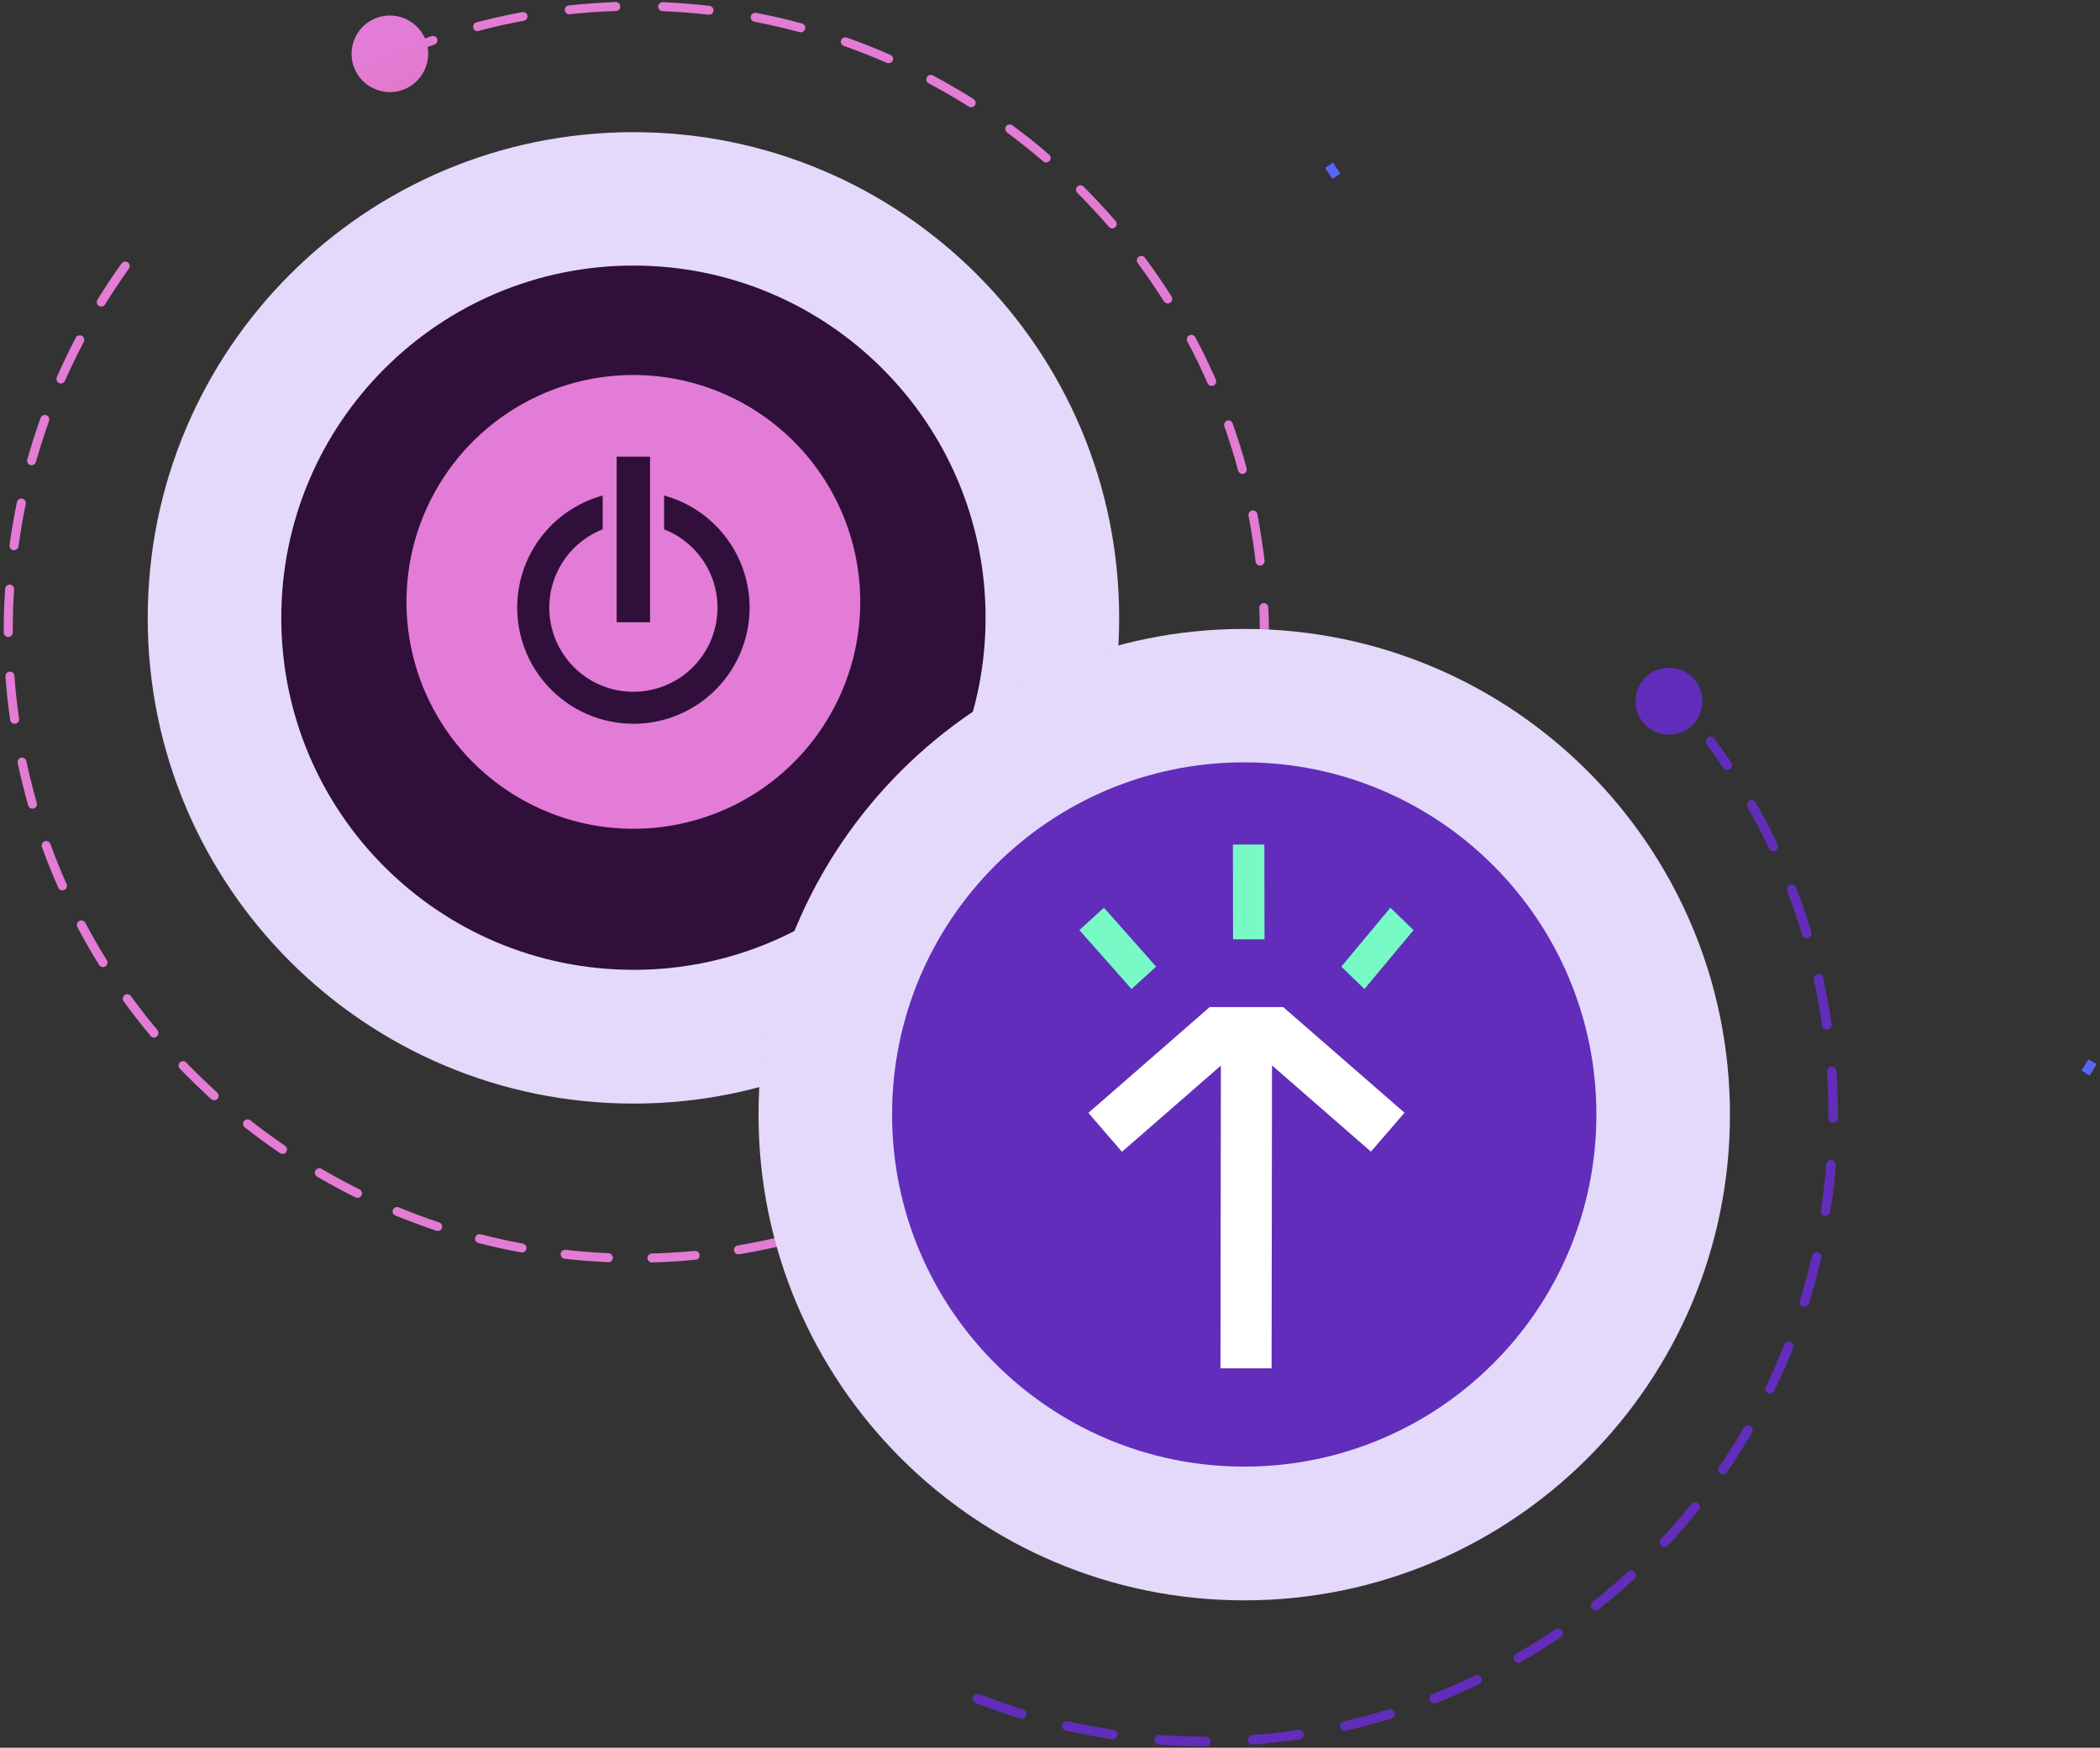 <svg width="465" height="387" viewBox="0 0 465 387" fill="none" xmlns="http://www.w3.org/2000/svg">
<rect x="0" y="0" width="465" height="387" fill="#333333" stroke="none"/>
<path d="M294.288 36.587C294.856 37.406 295.386 38.225 295.926 39.034" stroke="#5865F5" stroke-width="2.12" stroke-miterlimit="10"/>
<path d="M253.416 222.926C253.202 222.926 253.025 222.851 252.849 222.749C252.421 222.433 252.318 221.828 252.635 221.363C254.626 218.59 256.58 215.752 258.347 212.84C258.636 212.375 259.231 212.236 259.696 212.524C260.162 212.812 260.301 213.408 260.013 213.873C258.198 216.822 256.245 219.697 254.226 222.498C254.012 222.786 253.733 222.926 253.407 222.926H253.416ZM264.283 205.388C264.144 205.388 263.967 205.351 263.818 205.286C263.325 205.034 263.139 204.43 263.39 203.974C264.953 200.959 266.442 197.833 267.791 194.707C268.005 194.214 268.572 193.963 269.103 194.177C269.596 194.391 269.847 194.958 269.633 195.489C268.284 198.652 266.758 201.806 265.158 204.895C264.981 205.183 264.627 205.388 264.274 205.388H264.283ZM272.452 186.389C272.35 186.389 272.238 186.389 272.136 186.315C271.605 186.138 271.354 185.571 271.531 185.068C272.629 181.84 273.624 178.537 274.517 175.234C274.657 174.704 275.197 174.378 275.727 174.527C276.257 174.676 276.583 175.206 276.434 175.736C275.55 179.077 274.555 182.445 273.42 185.71C273.243 186.138 272.889 186.389 272.461 186.389H272.452ZM277.671 166.405H277.495C276.964 166.302 276.611 165.8 276.713 165.27C277.318 161.93 277.811 158.487 278.164 155.119C278.239 154.589 278.695 154.198 279.262 154.235C279.793 154.31 280.183 154.766 280.146 155.333C279.793 158.776 279.29 162.218 278.658 165.632C278.555 166.098 278.127 166.414 277.662 166.414L277.671 166.405ZM279.876 145.88C279.309 145.843 278.881 145.415 278.881 144.848C278.918 143.359 278.955 141.861 278.955 140.41C278.955 138.456 278.918 136.502 278.853 134.585C278.816 134.055 279.244 133.59 279.811 133.553C280.379 133.553 280.807 133.943 280.844 134.511C280.918 136.465 280.984 138.456 280.984 140.41C280.984 141.898 280.946 143.424 280.909 144.922C280.835 145.452 280.416 145.88 279.876 145.88ZM279.02 125.244C278.527 125.244 278.099 124.891 278.025 124.36C277.634 120.983 277.104 117.578 276.462 114.21C276.36 113.68 276.713 113.149 277.243 113.038C277.774 112.926 278.304 113.289 278.416 113.819C279.058 117.224 279.588 120.676 280.016 124.119C280.09 124.649 279.7 125.151 279.16 125.216C279.086 125.254 279.058 125.254 279.02 125.254V125.244ZM275.113 104.943C274.685 104.943 274.294 104.655 274.155 104.199C273.271 100.896 272.238 97.593 271.103 94.402C270.926 93.909 271.205 93.341 271.708 93.155C272.21 92.969 272.768 93.258 272.954 93.76C274.089 97.026 275.159 100.366 276.043 103.706C276.183 104.236 275.867 104.767 275.336 104.915C275.262 104.953 275.197 104.953 275.122 104.953L275.113 104.943ZM268.265 85.442C267.874 85.442 267.521 85.228 267.381 84.838C265.995 81.712 264.506 78.585 262.906 75.608C262.655 75.115 262.832 74.547 263.334 74.259C263.827 74.008 264.395 74.185 264.683 74.687C266.321 77.739 267.809 80.902 269.223 84.056C269.437 84.549 269.224 85.117 268.73 85.368C268.516 85.442 268.377 85.442 268.265 85.442ZM258.571 67.198C258.254 67.198 257.929 67.021 257.715 66.732C255.9 63.857 253.947 60.983 251.928 58.247C251.611 57.819 251.676 57.187 252.142 56.861C252.57 56.544 253.202 56.61 253.528 57.075C255.584 59.847 257.575 62.76 259.427 65.672C259.715 66.137 259.566 66.732 259.11 67.021C258.933 67.16 258.757 67.198 258.58 67.198H258.571ZM246.28 50.581C245.992 50.581 245.713 50.478 245.536 50.227C243.303 47.631 240.958 45.11 238.539 42.7C238.149 42.31 238.149 41.705 238.539 41.314C238.93 40.923 239.535 40.923 239.926 41.314C242.373 43.761 244.754 46.32 247.024 48.943C247.378 49.371 247.341 49.976 246.922 50.33C246.745 50.506 246.494 50.581 246.28 50.581ZM231.654 35.983C231.44 35.983 231.189 35.909 231.013 35.732C228.417 33.527 225.719 31.368 222.993 29.34C222.565 29.024 222.462 28.382 222.779 27.954C223.095 27.526 223.737 27.423 224.165 27.74C226.937 29.796 229.701 31.964 232.296 34.234C232.724 34.587 232.762 35.229 232.399 35.62C232.185 35.871 231.906 35.974 231.654 35.974V35.983ZM215.038 23.739C214.861 23.739 214.684 23.702 214.507 23.599C211.633 21.785 208.646 20.045 205.632 18.454C205.138 18.203 204.952 17.599 205.241 17.105C205.492 16.612 206.097 16.426 206.59 16.715C209.641 18.352 212.665 20.092 215.577 21.934C216.043 22.223 216.182 22.818 215.894 23.283C215.68 23.572 215.363 23.748 215.038 23.748V23.739ZM196.784 14.007C196.644 14.007 196.495 13.97 196.393 13.933C193.267 12.546 190.075 11.309 186.838 10.165C186.345 9.988 186.056 9.42 186.233 8.918C186.41 8.416 186.977 8.136 187.48 8.313C190.745 9.448 193.974 10.76 197.174 12.146C197.667 12.36 197.881 12.965 197.667 13.458C197.528 13.775 197.174 13.989 196.784 13.989V14.007ZM86.226 13.617C85.835 13.617 85.481 13.402 85.305 13.012C85.091 12.519 85.305 11.951 85.835 11.737C88.998 10.388 92.301 9.113 95.567 8.006C96.097 7.829 96.627 8.109 96.813 8.611C96.99 9.141 96.711 9.672 96.209 9.858C92.98 10.956 89.742 12.202 86.626 13.551C86.486 13.589 86.337 13.626 86.235 13.626L86.226 13.617ZM177.292 7.15C177.218 7.15 177.115 7.15 177.041 7.113C173.738 6.229 170.398 5.448 167.03 4.806C166.499 4.703 166.146 4.201 166.248 3.633C166.351 3.103 166.853 2.75 167.421 2.852C170.826 3.494 174.24 4.275 177.571 5.196C178.101 5.336 178.427 5.876 178.278 6.406C178.139 6.871 177.748 7.15 177.283 7.15H177.292ZM105.745 6.908C105.317 6.908 104.889 6.62 104.787 6.164C104.647 5.634 104.964 5.103 105.494 4.955C108.834 4.071 112.239 3.317 115.644 2.684C116.175 2.582 116.705 2.936 116.78 3.466C116.854 3.996 116.528 4.527 115.998 4.601C112.658 5.206 109.29 5.95 105.987 6.834C105.913 6.908 105.81 6.908 105.736 6.908H105.745ZM157.019 3.252H156.916C153.539 2.861 150.097 2.61 146.691 2.47C146.161 2.433 145.733 1.977 145.733 1.438C145.77 0.907 146.198 0.479 146.766 0.479C150.208 0.619 153.725 0.907 157.13 1.298C157.661 1.373 158.052 1.866 157.986 2.396C157.949 2.889 157.521 3.252 157.028 3.252H157.019ZM126.055 3.178C125.562 3.178 125.134 2.787 125.06 2.294C124.986 1.763 125.376 1.261 125.944 1.196C129.386 0.842 132.866 0.591 136.308 0.451C136.839 0.414 137.304 0.842 137.341 1.41C137.378 1.94 136.95 2.405 136.383 2.443C132.978 2.545 129.526 2.796 126.158 3.15C126.121 3.187 126.083 3.187 126.055 3.187V3.178ZM89.808 19.655C85.546 21.571 80.504 19.655 78.587 15.393C76.671 11.132 78.587 6.09 82.848 4.173C87.109 2.256 92.152 4.173 94.069 8.434C95.985 12.695 94.069 17.738 89.808 19.655ZM144.347 279.558C143.817 279.558 143.389 279.13 143.351 278.6C143.351 278.07 143.779 277.605 144.31 277.567C147.473 277.493 150.701 277.279 153.865 277C154.395 276.963 154.897 277.353 154.925 277.884C154.953 278.414 154.572 278.916 154.042 278.944C150.85 279.261 147.575 279.475 144.347 279.549V279.558ZM134.727 279.484H134.689C131.461 279.344 128.223 279.093 125.032 278.74C124.502 278.665 124.111 278.209 124.148 277.642C124.185 277.074 124.716 276.721 125.246 276.758C128.409 277.111 131.601 277.363 134.764 277.502C135.294 277.539 135.722 277.995 135.722 278.535C135.685 279.065 135.257 279.493 134.727 279.493V279.484ZM163.485 277.744C163.02 277.744 162.601 277.391 162.527 276.925C162.424 276.395 162.815 275.893 163.345 275.79C166.472 275.26 169.626 274.618 172.714 273.911C173.245 273.771 173.775 274.125 173.887 274.655C174.026 275.186 173.673 275.716 173.142 275.828C170.016 276.572 166.825 277.214 163.624 277.744H163.485ZM115.589 277.325H115.412C112.249 276.758 109.057 276.051 105.931 275.232C105.401 275.093 105.075 274.553 105.224 274.023C105.373 273.492 105.903 273.167 106.434 273.316C109.485 274.097 112.649 274.804 115.775 275.372C116.305 275.474 116.659 275.976 116.556 276.507C116.482 277 116.063 277.325 115.598 277.325H115.589ZM182.232 273.278C181.804 273.278 181.414 272.99 181.274 272.571C181.097 272.041 181.414 271.511 181.916 271.324C184.93 270.366 187.991 269.333 190.931 268.161C191.424 267.947 191.992 268.236 192.206 268.729C192.42 269.222 192.132 269.789 191.638 270.003C188.652 271.176 185.563 272.236 182.474 273.195C182.4 273.269 182.297 273.269 182.223 273.269L182.232 273.278ZM96.944 272.562C96.841 272.562 96.73 272.562 96.627 272.525C93.576 271.492 90.524 270.357 87.537 269.147C87.044 268.933 86.793 268.366 87.007 267.873C87.221 267.38 87.789 267.128 88.282 267.342C91.231 268.552 94.208 269.687 97.232 270.682C97.762 270.859 98.014 271.427 97.874 271.929C97.772 272.283 97.381 272.571 96.953 272.571L96.944 272.562ZM79.155 265.249C79.015 265.249 78.866 265.212 78.727 265.147C75.852 263.723 72.977 262.16 70.204 260.532C69.739 260.244 69.562 259.648 69.851 259.183C70.139 258.718 70.735 258.541 71.2 258.829C73.935 260.43 76.773 261.955 79.611 263.37C80.104 263.621 80.29 264.188 80.076 264.681C79.862 265.035 79.546 265.249 79.155 265.249ZM62.575 255.517C62.398 255.517 62.184 255.443 62.008 255.34C60.556 254.345 59.058 253.312 57.644 252.252C56.472 251.396 55.3 250.512 54.202 249.628C53.774 249.312 53.709 248.67 54.025 248.242C54.341 247.814 54.983 247.748 55.411 248.065C56.509 248.949 57.681 249.805 58.816 250.661C60.24 251.693 61.654 252.717 63.115 253.712C63.58 254.029 63.682 254.633 63.366 255.099C63.226 255.387 62.901 255.526 62.584 255.526L62.575 255.517ZM47.447 243.627C47.196 243.627 46.982 243.552 46.768 243.376C44.386 241.208 42.041 238.938 39.809 236.63C39.418 236.24 39.455 235.598 39.846 235.244C40.237 234.853 40.879 234.891 41.232 235.281C43.437 237.551 45.745 239.794 48.089 241.924C48.48 242.278 48.517 242.92 48.163 243.311C47.987 243.525 47.735 243.627 47.456 243.627H47.447ZM34.096 229.745C33.808 229.745 33.528 229.643 33.352 229.392C31.296 226.908 29.267 224.349 27.388 221.726C27.072 221.298 27.174 220.665 27.602 220.339C28.03 220.014 28.663 220.125 28.988 220.553C30.83 223.112 32.821 225.67 34.85 228.08C35.203 228.508 35.138 229.113 34.747 229.466C34.57 229.68 34.319 229.755 34.105 229.755L34.096 229.745ZM22.81 214.152C22.494 214.152 22.168 213.975 21.954 213.687C20.252 210.952 18.614 208.114 17.126 205.276C16.875 204.783 17.051 204.216 17.554 203.927C18.047 203.676 18.614 203.853 18.903 204.355C20.391 207.156 21.992 209.965 23.657 212.626C23.945 213.092 23.797 213.687 23.341 213.975C23.164 214.115 22.987 214.152 22.81 214.152ZM13.786 197.145C13.395 197.145 13.041 196.931 12.902 196.54C11.59 193.591 10.38 190.576 9.283 187.552C9.106 187.059 9.357 186.492 9.887 186.278C10.38 186.101 10.948 186.352 11.162 186.883C12.26 189.869 13.432 192.846 14.744 195.758C14.958 196.252 14.744 196.819 14.251 197.07C14.074 197.107 13.934 197.145 13.786 197.145ZM7.217 179.077C6.789 179.077 6.398 178.788 6.259 178.369C5.375 175.281 4.593 172.117 3.914 168.963C3.812 168.433 4.128 167.903 4.659 167.791C5.189 167.679 5.719 168.005 5.831 168.535C6.51 171.624 7.282 174.75 8.138 177.802C8.278 178.332 7.999 178.863 7.459 179.011C7.422 179.049 7.319 179.086 7.208 179.086L7.217 179.077ZM3.207 160.255C2.714 160.255 2.286 159.901 2.249 159.399C1.784 156.208 1.43 152.97 1.216 149.779C1.179 149.248 1.57 148.746 2.137 148.718C2.668 148.681 3.17 149.072 3.198 149.639C3.412 152.802 3.765 155.994 4.231 159.157C4.305 159.687 3.942 160.19 3.375 160.255H3.198H3.207ZM1.821 141.052C1.291 141.052 0.825 140.624 0.825 140.056V139.563C0.825 136.511 0.928 133.422 1.142 130.371C1.179 129.84 1.635 129.412 2.202 129.45C2.733 129.487 3.161 129.943 3.123 130.51C2.909 133.525 2.835 136.586 2.835 139.563V140.056C2.798 140.624 2.37 141.052 1.802 141.052H1.821ZM3.105 121.839H2.965C2.435 121.765 2.044 121.272 2.109 120.741C2.537 117.55 3.105 114.349 3.747 111.186C3.849 110.656 4.389 110.302 4.919 110.405C5.449 110.507 5.803 111.047 5.701 111.577C5.059 114.666 4.528 117.857 4.1 120.983C3.998 121.476 3.57 121.839 3.105 121.839ZM7.003 103.017C6.929 103.017 6.826 103.017 6.715 102.98C6.184 102.841 5.896 102.273 6.035 101.771C6.919 98.682 7.878 95.556 8.985 92.541C9.162 92.048 9.729 91.76 10.259 91.936C10.753 92.113 11.041 92.681 10.864 93.211C9.804 96.198 8.808 99.249 7.952 102.301C7.813 102.729 7.422 103.008 6.994 103.008L7.003 103.017ZM13.469 84.912C13.33 84.912 13.181 84.875 13.079 84.838C12.585 84.624 12.371 84.019 12.585 83.526C13.86 80.576 15.284 77.627 16.772 74.789C17.023 74.296 17.628 74.11 18.121 74.362C18.614 74.613 18.8 75.217 18.549 75.71C17.061 78.511 15.674 81.423 14.39 84.307C14.214 84.698 13.86 84.912 13.469 84.912ZM22.42 67.867C22.243 67.867 22.066 67.83 21.889 67.728C21.424 67.439 21.285 66.844 21.573 66.379C23.238 63.643 25.053 60.945 26.932 58.322C27.248 57.894 27.853 57.791 28.318 58.108C28.746 58.424 28.849 59.029 28.532 59.494C26.69 62.09 24.913 64.751 23.238 67.449C23.099 67.7 22.745 67.877 22.42 67.877V67.867ZM188.94 264.291C191.676 263.193 194.765 264.468 195.9 267.203C196.998 269.938 195.723 273.027 192.988 274.162C190.252 275.26 187.163 273.985 186.028 271.25C184.893 268.515 186.205 265.389 188.94 264.291Z" fill="url(#paint0_radial_362_606)"/>
<path d="M140.262 244.371C199.667 244.371 247.815 196.224 247.815 136.819C247.815 77.413 199.667 29.266 140.262 29.266C80.857 29.266 32.709 77.413 32.709 136.819C32.672 196.224 80.857 244.371 140.262 244.371Z" fill="#E4D8FB"/>
<path d="M140.261 214.757C183.329 214.757 218.237 179.858 218.237 136.781C218.237 93.704 183.338 58.806 140.261 58.806C97.184 58.806 62.285 93.742 62.285 136.809C62.285 179.877 97.184 214.748 140.261 214.748V214.757Z" fill="#300F3A"/>
<path d="M461.805 237.626C462.335 236.807 462.866 235.961 463.331 235.105" stroke="#5865F5" stroke-width="2.12" stroke-miterlimit="10"/>
<path d="M366.525 162.033C370.256 163.698 374.656 162.033 376.322 158.302C377.987 154.571 376.322 150.17 372.591 148.505C368.86 146.84 364.459 148.505 362.794 152.236C361.129 155.967 362.794 160.367 366.525 162.033Z" fill="#612DBA"/>
<path d="M216.449 376.12C259.377 392.839 309.692 387.833 349.494 358.47C411.244 312.918 424.306 225.89 378.755 164.177" stroke="#612DBA" stroke-width="2.12" stroke-miterlimit="10" stroke-linecap="round" stroke-dasharray="10.35 10.35"/>
<path d="M275.509 354.371C216.104 354.371 167.957 306.224 167.957 246.819C167.957 187.413 216.104 139.266 275.509 139.266C334.915 139.266 383.062 187.413 383.062 246.819C383.062 306.224 334.915 354.371 275.509 354.371Z" fill="#E4D8FB"/>
<path d="M275.508 324.757C232.441 324.757 197.533 289.858 197.533 246.781C197.533 203.704 232.432 168.806 275.508 168.806C318.585 168.806 353.484 203.704 353.484 246.781C353.484 289.858 318.585 324.757 275.508 324.757Z" fill="#612DBA"/>
<path fill-rule="evenodd" clip-rule="evenodd" d="M297 214.046L302.126 219L313 205.954L307.874 201L297 214.046Z" fill="#77FAC6"/>
<path fill-rule="evenodd" clip-rule="evenodd" d="M279.967 187H273L273.033 208H280L279.967 187Z" fill="#77FAC6"/>
<path fill-rule="evenodd" clip-rule="evenodd" d="M241 246.43L248.434 255.045L270.34 235.953L270.247 303H281.567L281.66 235.919L303.566 255.012L311 246.396L284.138 223H267.862L241 246.43Z" fill="white"/>
<path fill-rule="evenodd" clip-rule="evenodd" d="M239 205.954L250.554 219L256 214.046L244.446 201L239 205.954Z" fill="#77FAC6"/>
<path d="M140.243 160.263C134.019 160.263 128 158.003 123.31 153.9C118.621 149.797 115.579 144.14 114.751 137.962C113.923 131.794 115.356 125.523 118.798 120.331C122.24 115.14 127.441 111.372 133.452 109.725V117.214C129.414 118.796 126.055 121.745 123.952 125.541C121.85 129.337 121.143 133.747 121.952 138.018C122.761 142.279 125.032 146.131 128.372 148.903C131.712 151.676 135.917 153.183 140.253 153.183C144.588 153.183 148.794 151.667 152.134 148.903C155.474 146.131 157.744 142.288 158.553 138.018C159.363 133.757 158.656 129.347 156.553 125.541C154.45 121.745 151.092 118.796 147.054 117.214V109.725C153.064 111.372 158.265 115.14 161.707 120.341C165.15 125.532 166.583 131.803 165.755 137.971C164.927 144.149 161.884 149.806 157.195 153.909C152.506 158.012 146.486 160.273 140.262 160.273L140.243 160.263ZM136.55 101.128H143.937V137.785H136.55V101.128ZM140.243 83.032C130.307 83.032 120.594 85.981 112.332 91.499C104.07 97.016 97.632 104.868 93.826 114.051C90.021 123.234 89.026 133.329 90.97 143.079C92.905 152.82 97.697 161.78 104.721 168.804C111.746 175.829 120.696 180.611 130.446 182.556C140.188 184.491 150.292 183.495 159.475 179.699C168.657 175.894 176.501 169.456 182.018 161.194C187.535 152.932 190.484 143.219 190.484 133.282C190.484 126.686 189.182 120.154 186.66 114.051C184.139 107.957 180.436 102.412 175.766 97.751C171.104 93.09 165.559 89.386 159.465 86.856C153.371 84.335 146.84 83.032 140.234 83.032H140.243Z" fill="#E37CD6"/>
<defs>
<radialGradient id="paint0_radial_362_606" cx="0" cy="0" r="1" gradientUnits="userSpaceOnUse" gradientTransform="translate(140.904 140) scale(139.819 139.819)">
<stop stop-color="#300F3A"/>
<stop offset="0.6" stop-color="#E6688E"/>
<stop offset="1" stop-color="#E37CD6"/>
</radialGradient>
</defs>
</svg>
